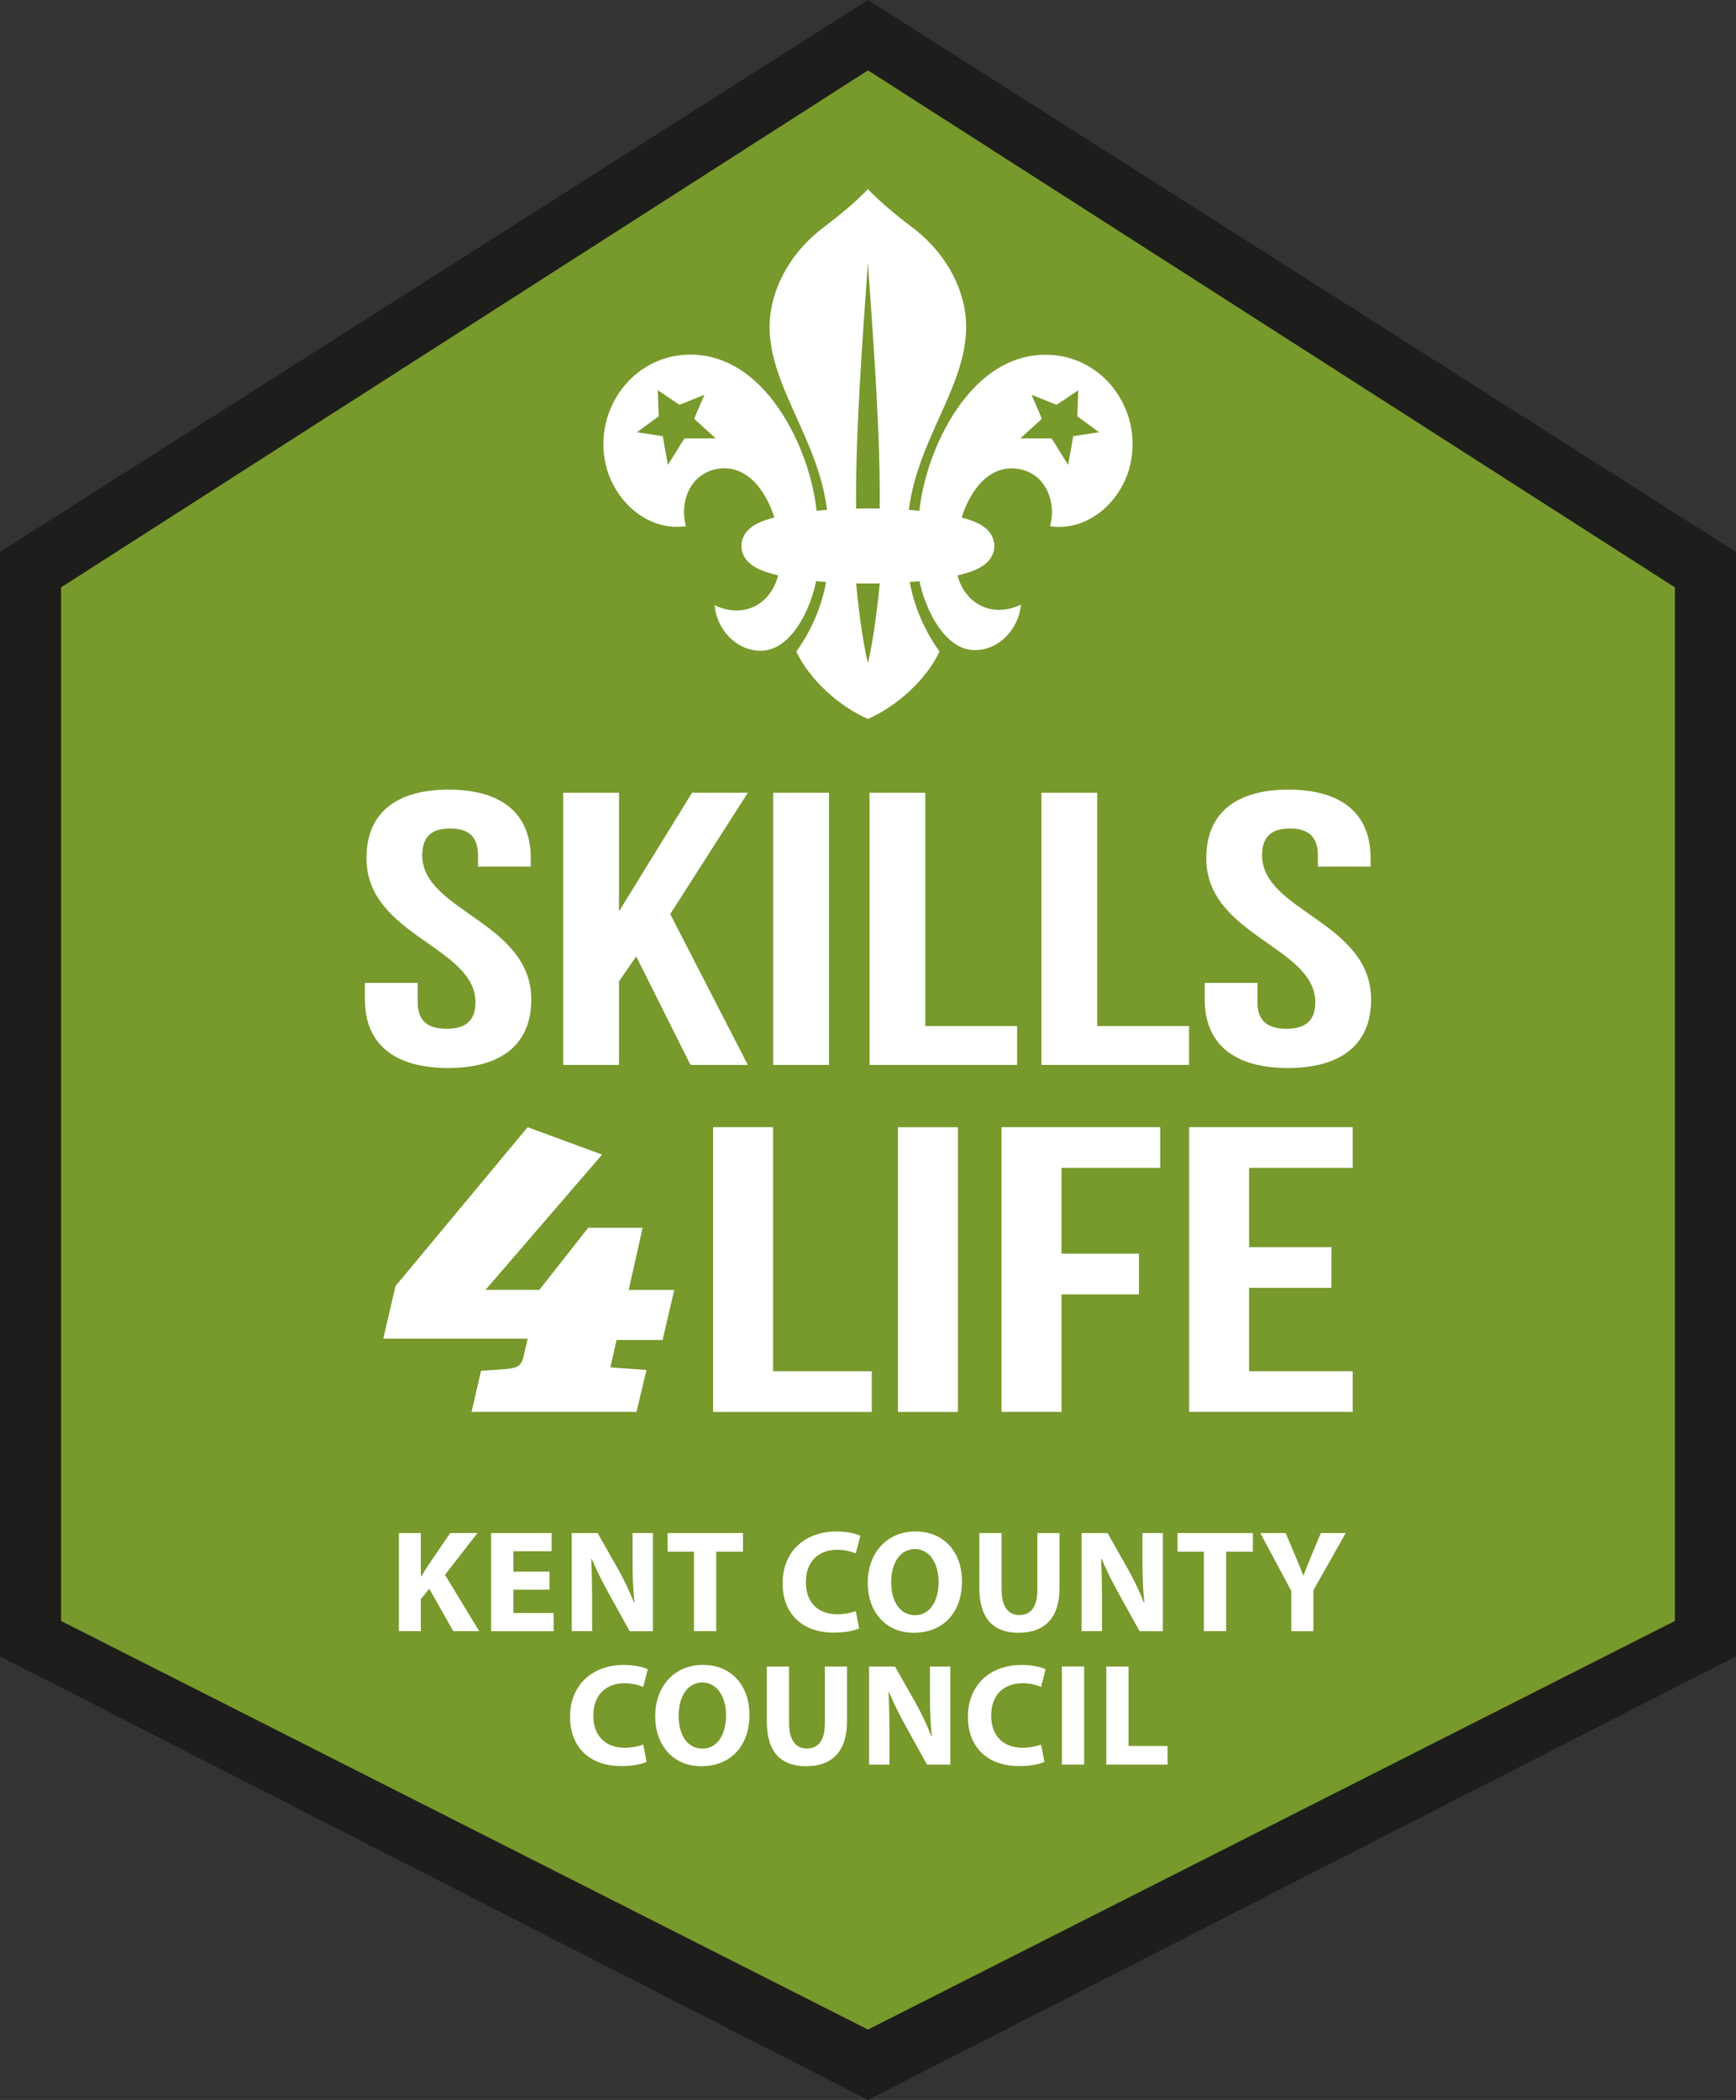 <?xml version="1.0" encoding="UTF-8"?><svg id="uuid-caf99b33-7922-4e61-9e01-776cbb40ced7" xmlns="http://www.w3.org/2000/svg" width="82" height="99.152" viewBox="0 0 82 99.152"><rect x="0" y="0" width="82" height="99.152" fill="#333333" stroke="none"/><polygon points="41 2.509 79.771 27.348 79.771 77.025 41 96.643 2.23 77.025 2.23 27.348 41 2.509" fill="#78992b" stroke-width="0"/><path d="M2.883,76.536V27.734L41,3.322l38.116,24.412v48.801l-38.116,19.294L2.883,76.536ZM41,0L0,26.062v52.145l41,20.945,41-20.945V26.062L41,0Z" fill="#1d1d1b" stroke-width="0"/><path d="M38.592,24.437c-.128-2.681-2.174-7.688-5.974-7.694-2.708-.003-4.579,2.579-4.019,5.141.375,1.715,1.937,3.22,3.796,2.962-.312-1.187.233-2.524,1.537-2.713,1.522-.219,2.408,1.345,2.72,2.565.651-.142,1.359-.203,1.913-.255l.027-.006ZM32.786,19.774l1.021.923h-1.477l-.783,1.252-.242-1.354-1.217-.186,1.025-.755-.043-1.229,1.02.688,1.183-.469-.487,1.13Z" fill="#fff" stroke-width="0"/><path d="M49.384,16.75c-3.803.002-5.849,5.009-5.978,7.692l.031.005c.548.052,1.258.114,1.913.243.311-1.207,1.195-2.775,2.717-2.554,1.303.188,1.849,1.527,1.535,2.714,1.86.259,3.423-1.247,3.798-2.959.561-2.562-1.309-5.147-4.017-5.141M51.912,20.409l-1.217.185-.241,1.356-.783-1.253h-1.476l1.019-.923-.487-1.13,1.184.469,1.02-.686-.043,1.228,1.024.754Z" fill="#fff" stroke-width="0"/><path d="M40.995,26.716c-2.837,0-5.141-.42-5.141-.938s2.304-.936,5.141-.936,5.14.418,5.14.936-2.302.938-5.14.938" fill="#fff" stroke-width="0"/><path d="M40.995,26.716c-2.837,0-5.141-.42-5.141-.938s2.304-.936,5.141-.936,5.14.418,5.14.936-2.302.938-5.14.938" fill="#fff" stroke-width="0"/><path d="M40.995,26.716c-2.837,0-5.141-.42-5.141-.938s2.304-.936,5.141-.936,5.14.418,5.14.936-2.302.938-5.14.938Z" fill="none" stroke="#fff" stroke-miterlimit="10" stroke-width="1.67"/><path d="M45.174,26.89c-.521.107-1.126.195-1.792.257l.005-.008c.127,1.13,1.061,3.558,2.659,3.558,1.169,0,2.083-1.03,2.176-2.148-1.373.653-2.773-.027-3.057-1.662l.009.004Z" fill="#fff" stroke-width="0"/><path d="M38.595,27.147c-.653-.063-1.253-.148-1.774-.253l-.005-.014c-.27,1.665-1.68,2.355-3.06,1.698.09,1.119,1.004,2.147,2.175,2.147,1.613,0,2.547-2.465,2.66-3.582l.003.004Z" fill="#fff" stroke-width="0"/><path d="M40.995,8.927c.686.736,1.82,1.601,2.055,1.778,1.753,1.312,2.578,3.117,2.586,4.69.024,2.915-2.432,5.472-2.74,8.992-.499-.057-.793-.079-1.347-.086.062-3.569-.31-8.407-.554-11.898-.243,3.491-.617,8.329-.552,11.898-.552.006-.846.029-1.345.086-.306-3.52-2.764-6.078-2.747-8.992.015-1.573.838-3.377,2.591-4.69.234-.176,1.371-1.042,2.053-1.778" fill="#fff" stroke-width="0"/><path d="M40.995,33.949c1.371-.602,2.778-1.878,3.383-3.188-.87-1.203-1.311-2.512-1.45-3.568-.505.034-.799.058-1.351.058-.071.951-.308,2.963-.582,4.051-.276-1.089-.509-3.101-.578-4.051-.555,0-.852-.023-1.354-.058-.138,1.056-.579,2.364-1.448,3.568.602,1.31,2.012,2.586,3.38,3.188" fill="#fff" stroke-width="0"/><path d="M62.039,77.017v-1.931l1.526-2.701h-1.175l-.467,1.114c-.138.33-.248.598-.351.886h-.014c-.117-.302-.213-.55-.357-.886l-.474-1.114h-1.196l1.464,2.736v1.897h1.044ZM56.865,77.017h1.051v-3.753h1.264v-.879h-3.56v.879h1.244v3.753ZM52.052,77.017v-1.395c0-.756-.014-1.409-.041-2.021l.021-.006c.226.543.529,1.141.804,1.636l.991,1.787h1.099v-4.632h-.962v1.354c0,.694.021,1.32.09,1.931h-.021c-.206-.522-.481-1.1-.757-1.588l-.963-1.698h-1.223v4.632h.961ZM46.259,72.385v2.585c0,1.478.687,2.123,1.855,2.123,1.211,0,1.932-.68,1.932-2.109v-2.598h-1.045v2.667c0,.817-.302,1.203-.853,1.203-.536,0-.838-.405-.838-1.203v-2.667h-1.051ZM43.214,73.141c.722,0,1.121.715,1.121,1.547,0,.901-.406,1.575-1.114,1.575-.701,0-1.127-.639-1.127-1.548,0-.9.412-1.574,1.121-1.574M43.241,72.31c-1.368,0-2.254,1.037-2.254,2.426,0,1.32.804,2.357,2.179,2.357,1.354,0,2.274-.92,2.274-2.44,0-1.279-.776-2.343-2.199-2.343M40.423,76.07c-.206.082-.557.151-.873.151-.935,0-1.485-.584-1.485-1.512,0-1.032.646-1.534,1.478-1.534.371,0,.667.083.88.172l.213-.831c-.185-.096-.598-.206-1.141-.206-1.402,0-2.529.879-2.529,2.46,0,1.32.824,2.316,2.426,2.316.563,0,.996-.103,1.189-.2l-.158-.817ZM32.78,77.017h1.051v-3.753h1.265v-.879h-3.56v.879h1.243v3.753ZM27.968,77.017v-1.395c0-.756-.014-1.409-.041-2.021l.02-.006c.227.543.529,1.141.805,1.636l.991,1.787h1.098v-4.632h-.961v1.354c0,.694.021,1.32.089,1.931h-.02c-.206-.522-.481-1.1-.757-1.588l-.963-1.698h-1.223v4.632h.961ZM25.954,74.207h-1.705v-.963h1.807v-.858h-2.858v4.632h2.955v-.858h-1.904v-1.101h1.705v-.851ZM18.841,77.017h1.037v-1.512l.399-.488,1.134,2h1.223l-1.615-2.659,1.533-1.973h-1.286l-1.051,1.54c-.103.165-.213.33-.317.509h-.02v-2.048h-1.037v4.632Z" fill="#fff" stroke-width="0"/><path d="M52.256,83.318h2.893v-.878h-1.842v-3.753h-1.051v4.631ZM50.159,83.318h1.051v-4.632h-1.051v4.632ZM49.176,82.371c-.206.083-.557.152-.873.152-.935,0-1.485-.585-1.485-1.513,0-1.031.647-1.533,1.478-1.533.371,0,.667.083.88.172l.213-.831c-.186-.096-.598-.206-1.142-.206-1.402,0-2.528.879-2.528,2.46,0,1.32.824,2.316,2.425,2.316.564,0,.996-.103,1.189-.199l-.158-.817ZM42.014,83.318v-1.395c0-.756-.014-1.409-.042-2.02l.021-.007c.227.543.529,1.141.805,1.636l.99,1.787h1.099v-4.631h-.961v1.353c0,.694.02,1.32.089,1.931h-.021c-.206-.522-.481-1.099-.757-1.588l-.963-1.697h-1.223v4.631h.962ZM36.22,78.687v2.584c0,1.478.687,2.124,1.856,2.124,1.21,0,1.931-.68,1.931-2.11v-2.598h-1.044v2.667c0,.818-.303,1.203-.853,1.203-.537,0-.839-.405-.839-1.203v-2.667h-1.051ZM33.175,79.442c.722,0,1.121.715,1.121,1.547,0,.901-.406,1.575-1.114,1.575-.702,0-1.128-.639-1.128-1.547,0-.901.412-1.575,1.121-1.575M33.202,78.61c-1.368,0-2.254,1.037-2.254,2.426,0,1.32.804,2.358,2.179,2.358,1.354,0,2.274-.92,2.274-2.44,0-1.279-.776-2.343-2.199-2.343M30.384,82.371c-.206.083-.557.152-.873.152-.935,0-1.485-.585-1.485-1.513,0-1.031.647-1.533,1.478-1.533.371,0,.667.083.88.172l.213-.831c-.186-.096-.598-.206-1.142-.206-1.402,0-2.529.879-2.529,2.46,0,1.32.825,2.316,2.426,2.316.563,0,.996-.103,1.189-.199l-.158-.817Z" fill="#fff" stroke-width="0"/><path d="M56.977,40.516c0,3.672,5.151,4.167,5.151,6.811,0,.918-.527,1.248-1.366,1.248s-1.365-.331-1.365-1.248v-.919h-2.491v.789c0,2.056,1.341,3.231,3.929,3.231s3.929-1.175,3.929-3.231c0-3.671-5.15-4.167-5.15-6.81,0-.918.479-1.267,1.317-1.267s1.318.349,1.318,1.267v.532h2.491v-.404c0-2.056-1.317-3.231-3.88-3.231s-3.881,1.174-3.881,3.231M49.192,50.282h6.972v-1.836h-4.336v-11.014h-2.635v12.85ZM41.072,50.282h6.971v-1.836h-4.336v-11.014h-2.635v12.85ZM36.521,50.282h2.635v-12.85h-2.635v12.85ZM32.616,50.282h2.707l-3.665-7.123,3.665-5.727h-2.635l-3.45,5.599v-5.599h-2.635v12.85h2.635v-3.947l.815-1.175,2.563,5.122ZM17.309,40.516c0,3.672,5.15,4.167,5.15,6.811,0,.918-.527,1.248-1.365,1.248s-1.365-.331-1.365-1.248v-.919h-2.492v.789c0,2.056,1.342,3.231,3.929,3.231s3.929-1.175,3.929-3.231c0-3.671-5.15-4.167-5.15-6.81,0-.918.479-1.267,1.317-1.267s1.317.349,1.317,1.267v.532h2.492v-.404c0-2.056-1.317-3.231-3.881-3.231s-3.88,1.174-3.88,3.231" fill="#fff" stroke-width="0"/><path d="M27.784,57.973l-2.308,2.931h-2.544l5.507-6.388-3.515-1.294-6.242,7.5-.577,2.486h6.819l-.183.789c-.105.505-.289.586-.84.647l-1.18.081-.446,1.941h7.79l.473-1.981-1.705-.121.288-1.294h2.177l.551-2.365h-2.151l.655-2.931h-2.57Z" fill="#fff" stroke-width="0"/><path d="M59,55.143h4.894v-1.921h-7.726v13.443h7.726v-1.921h-4.894v-3.937h3.889v-1.921h-3.889v-3.745ZM50.14,55.143h4.662v-1.921h-7.495v13.443h2.833v-5.55h3.657v-1.921h-3.657v-4.052ZM42.414,66.666h2.834v-13.443h-2.834v13.443ZM33.683,66.666h7.495v-1.921h-4.661v-11.523h-2.834v13.443Z" fill="#fff" stroke-width="0"/></svg>